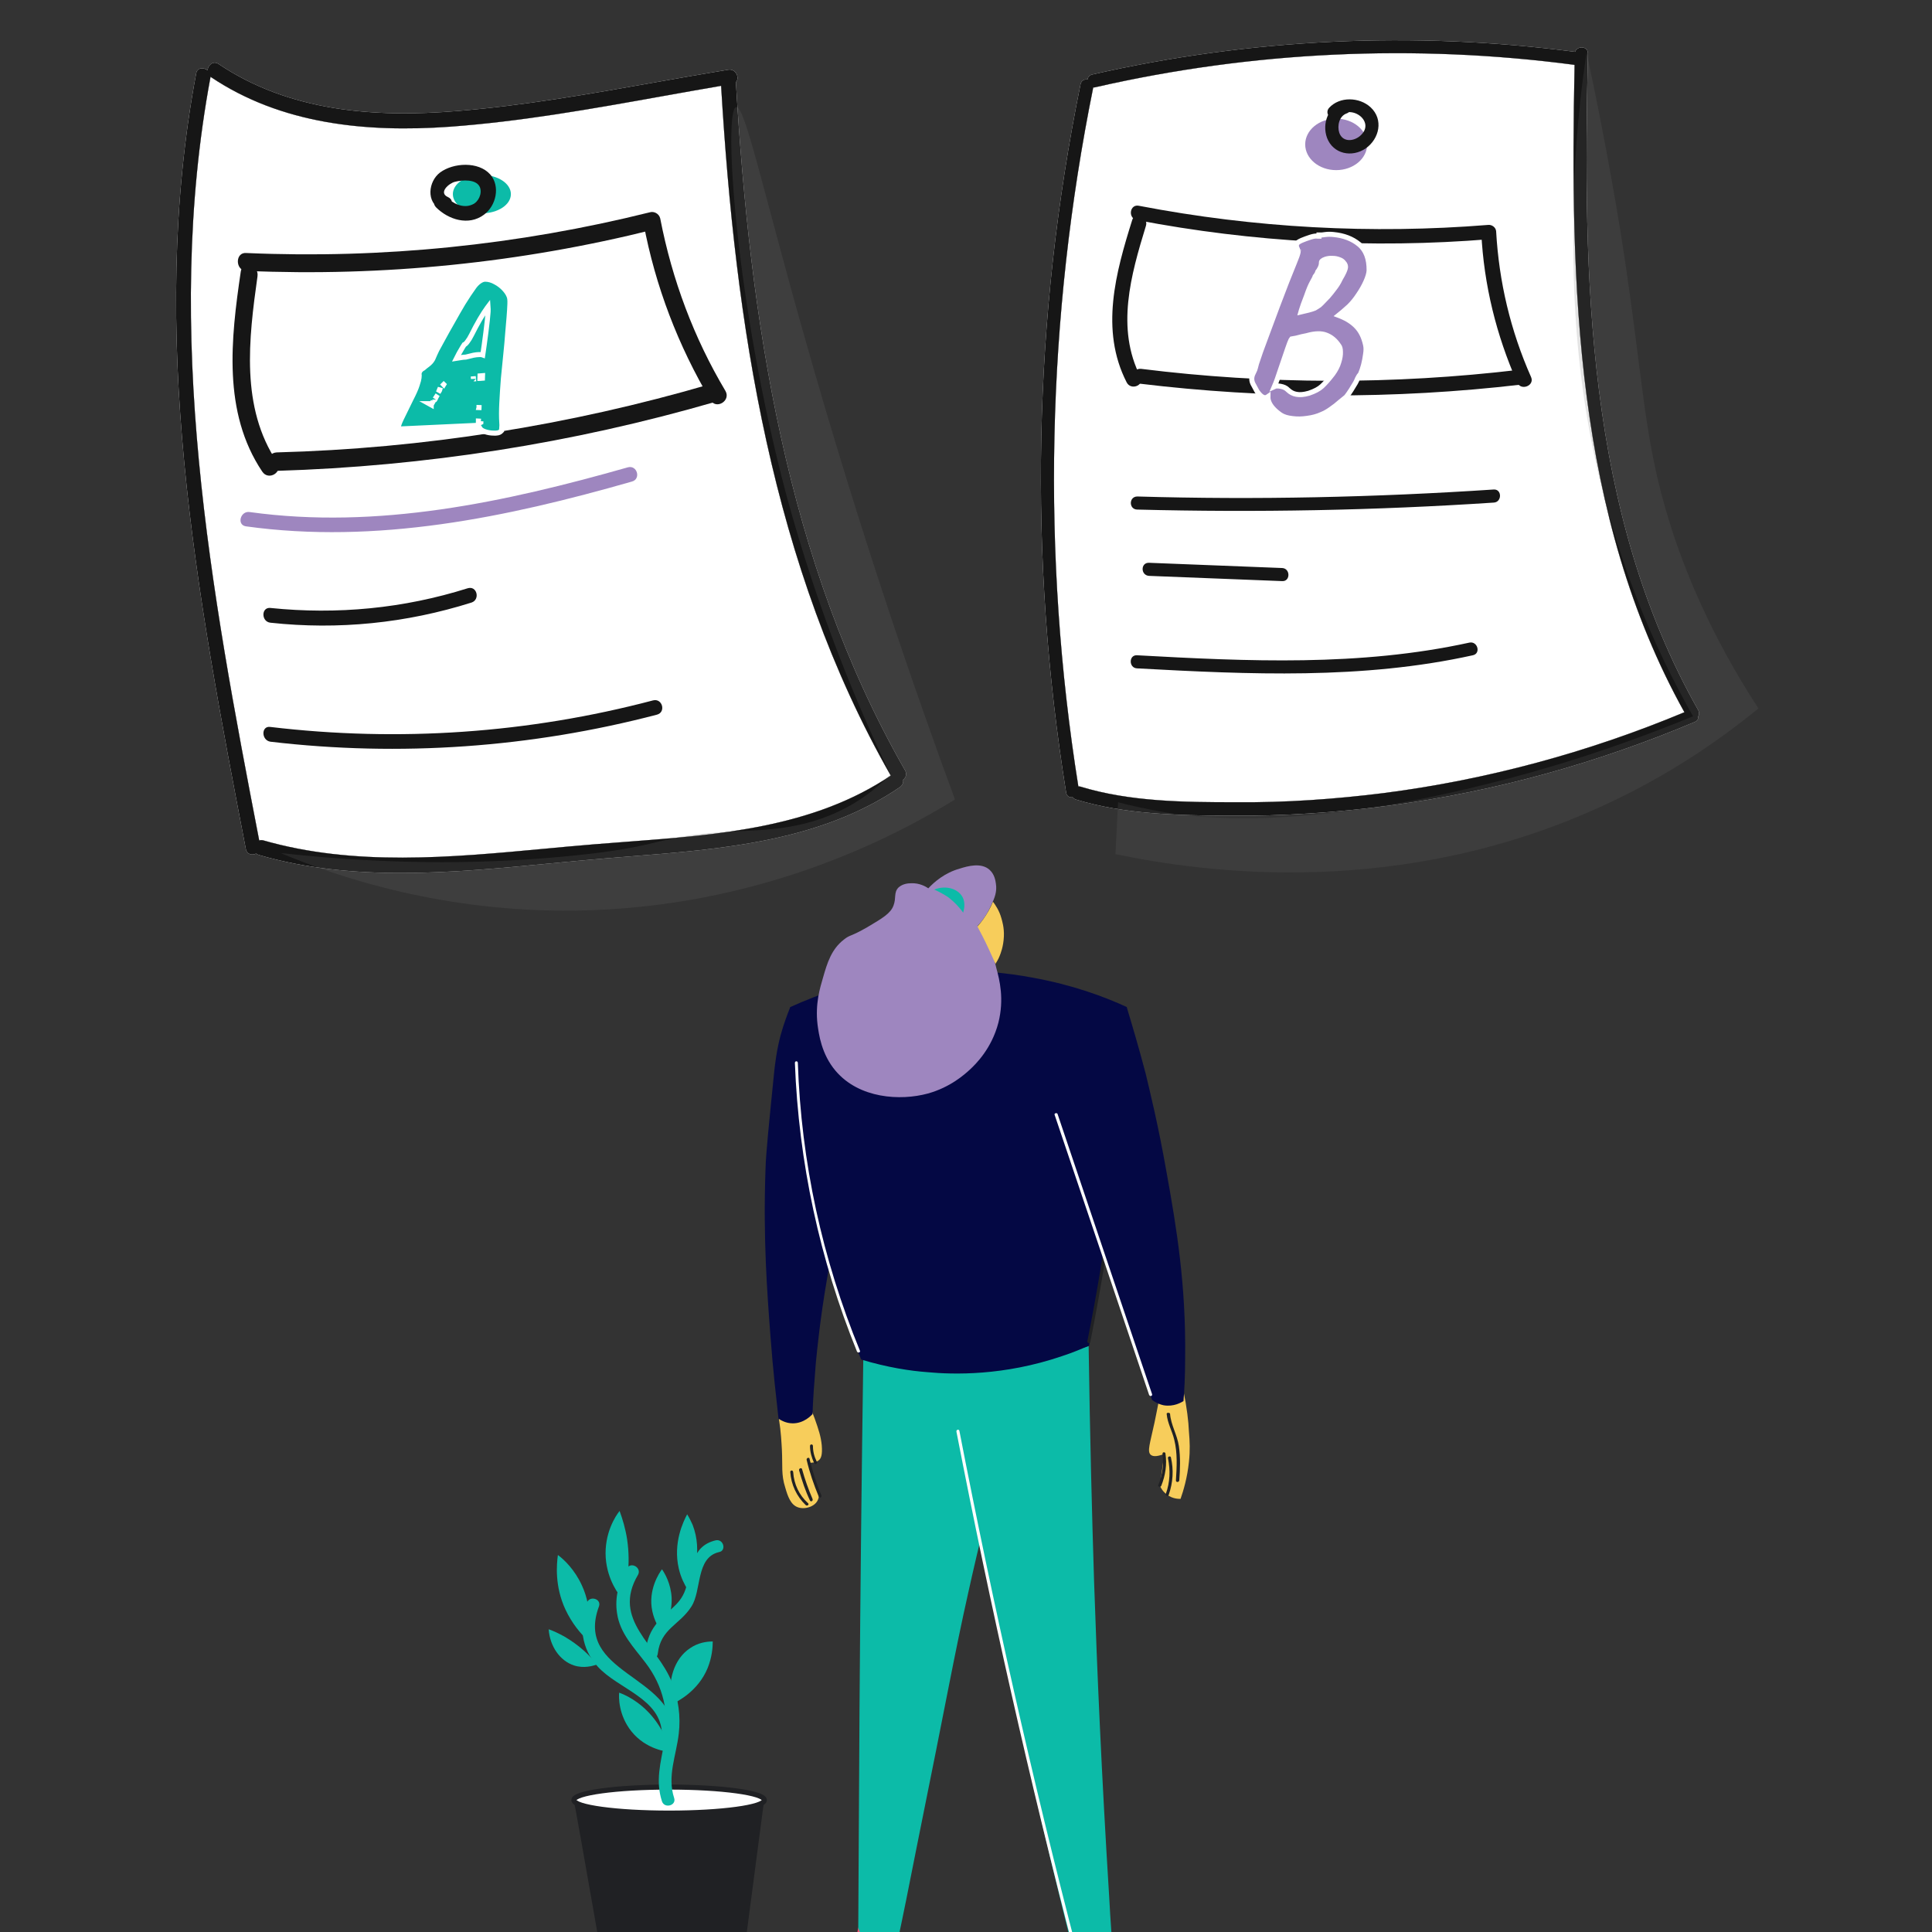 <?xml version="1.0" encoding="UTF-8"?> <svg xmlns="http://www.w3.org/2000/svg" width="384" height="384" viewBox="0 0 384 384" fill="none"><rect x="0" y="0" width="384" height="384" fill="#333333" stroke="none"/><g clip-path="url(#clip0_2_1849)"><path d="M113.973 357.448C114.223 358.198 121.063 397.483 121.063 397.483H146.668L151.923 357.448H113.973Z" fill="#202124"></path><path d="M132.99 360.367C143.446 360.367 151.923 359.209 151.923 357.781C151.923 356.353 143.446 355.196 132.99 355.196C122.533 355.196 114.057 356.353 114.057 357.781C114.057 359.209 122.533 360.367 132.99 360.367Z" fill="white" stroke="#202124" stroke-miterlimit="10"></path><path d="M124.566 311.741C122.981 314.494 122.147 317.496 122.647 320.666C123.231 324.669 125.984 327.422 128.319 330.508C131.822 335.095 133.073 340.433 132.072 346.188C131.322 350.275 130.237 353.945 131.572 358.032C132.072 359.533 134.491 358.866 133.991 357.364C132.573 353.027 134.408 348.94 134.908 344.603C135.325 341.1 134.825 337.68 133.574 334.428C130.654 326.921 121.48 322 126.818 312.992C127.568 311.574 125.4 310.323 124.566 311.741Z" fill="#0CBBA8"></path><path d="M116.642 318.58C114.974 323.001 115.558 327.755 118.811 331.258C122.898 335.762 131.489 337.597 131.572 344.77C131.572 346.355 134.074 346.355 134.074 344.77C133.907 332.843 114.057 332.676 119.061 319.248C119.561 317.746 117.143 317.079 116.642 318.58Z" fill="#0CBBA8"></path><path d="M142.248 306.153C137.327 307.321 137.577 311.991 136.243 315.911C135.075 319.331 132.323 320.165 130.321 322.918C128.986 324.669 128.486 326.504 128.236 328.673C128.069 330.257 130.571 330.257 130.738 328.673C131.322 323.668 135.075 323.001 137.41 319.331C139.496 316.162 138.244 309.573 142.915 308.488C144.416 308.238 143.833 305.819 142.248 306.153Z" fill="#0CBBA8"></path><path d="M133.407 348.273C132.656 348.19 128.402 347.773 125.483 344.103C122.898 340.85 122.981 337.263 123.064 336.429C124.232 336.846 125.483 337.514 126.734 338.431C131.071 341.601 132.74 346.188 133.407 348.273Z" fill="#0CBBA8"></path><path d="M112.388 319.915C113.723 322.751 115.474 324.753 116.642 325.837C116.976 324.335 117.893 319.915 115.641 315.077C114.223 311.991 112.138 309.99 110.887 309.072C110.637 310.907 110.22 315.244 112.388 319.915Z" fill="#0CBBA8"></path><path d="M140.663 331.508C141.497 329.423 141.664 327.505 141.664 326.254C140.413 326.254 138.745 326.504 137.16 327.588C133.991 329.673 132.573 334.094 133.49 338.765C134.658 338.181 138.745 336.179 140.663 331.508Z" fill="#0CBBA8"></path><path d="M136.743 316.078C136.076 314.994 135.325 313.576 134.908 311.741C133.74 306.653 135.826 302.4 136.576 300.982C136.993 301.649 137.327 302.316 137.661 303.067C139.746 308.405 137.744 313.826 136.743 316.078Z" fill="#0CBBA8"></path><path d="M123.815 317.913C122.981 316.996 120.729 314.076 120.395 309.656C120.062 304.735 122.397 301.232 123.148 300.314C123.732 301.899 124.316 303.818 124.649 305.986C125.4 311.074 124.566 315.244 123.815 317.913Z" fill="#0CBBA8"></path><path d="M118.644 330.841C117.893 331.091 116.058 331.675 114.057 331.008C111.304 330.091 109.302 327.255 109.052 323.835C110.053 324.169 111.054 324.669 112.138 325.253C115.141 327.004 117.309 329.09 118.644 330.841Z" fill="#0CBBA8"></path><path d="M131.572 324.419C130.905 323.585 130.071 322.167 129.654 320.249C128.736 315.995 131.071 312.575 131.572 311.908C132.156 312.742 133.323 314.744 133.49 317.496C133.657 320.999 132.072 323.585 131.572 324.419Z" fill="#0CBBA8"></path><path d="M170.585 383.155C169.835 386.741 169.084 390.327 168.417 393.831C169.585 394.248 171.002 394.581 172.671 394.748C175.84 394.998 178.426 394.414 180.01 393.831C179.76 390.661 179.427 387.408 179.176 384.239C176.34 383.905 173.505 383.572 170.585 383.155Z" fill="#EB506E"></path><path d="M171.586 269.972C171.253 293.076 171.003 316.179 170.836 339.283C170.752 353.962 170.669 368.558 170.586 383.238C170.752 383.738 171.336 385.073 172.671 385.907C174.339 386.991 176.591 386.908 178.426 385.74C179.343 381.486 180.678 374.897 182.262 366.807C188.351 336.781 189.602 329.274 192.438 316.596C194.356 307.922 197.359 295.328 201.696 279.981C203.197 273.475 201.112 270.222 200.445 269.388C196.358 263.383 184.097 262.382 171.586 269.972Z" fill="#0CBBA8"></path><path d="M186.599 271.974C187.934 276.728 189.352 281.566 190.686 286.32C192.688 296.412 194.69 306.504 196.858 316.763C202.113 341.451 207.701 365.472 213.54 388.826C213.957 389.16 215.041 390.161 216.709 390.327C219.211 390.578 220.963 388.993 221.213 388.743C221.046 385.907 220.713 381.903 220.462 377.066C218.961 353.045 218.044 331.86 217.46 314.428C217.043 301.083 216.626 285.319 216.376 267.553C213.54 268.304 210.537 269.055 207.368 269.638C199.861 271.14 192.855 271.807 186.599 271.974Z" fill="#0CBBA8"></path><path d="M190.103 284.568C196.858 319.349 204.615 353.879 213.54 388.159C213.623 388.576 214.207 388.409 214.124 387.992C205.199 353.712 197.442 319.182 190.686 284.401C190.603 283.984 190.019 284.151 190.103 284.568Z" fill="white"></path><path d="M154.822 282.066C155.239 284.652 155.322 286.737 155.405 288.071C155.572 291.407 155.239 293.076 156.073 295.661C156.573 297.413 157.157 299.081 158.575 299.581C159.909 300.082 161.995 299.498 162.578 298.08C162.912 297.329 162.745 296.579 162.578 296.162C161.995 294.327 161.411 292.492 160.827 290.74C161.244 290.74 162.245 290.74 162.829 290.156C163.162 289.823 163.496 289.239 163.329 287.237C163.162 285.569 162.745 284.235 161.911 281.899C160.493 278.146 160.16 277.896 159.909 277.812C158.075 277.228 155.072 281.732 154.822 282.066Z" fill="#F7CD5B"></path><path d="M157.074 200.161C156.573 201.412 155.823 203.33 155.155 205.749C154.321 208.919 154.071 211.421 153.904 212.755C152.82 223.598 152.236 229.103 152.153 232.356C151.652 246.118 152.486 257.044 153.154 265.802C153.654 272.558 154.321 278.146 154.738 281.983C155.155 282.233 156.156 282.9 157.574 282.9C159.826 282.9 161.244 281.315 161.494 281.065C161.578 278.313 161.828 274.893 162.161 270.806C162.412 268.304 162.995 262.215 164.33 254.458C164.83 251.289 165.915 245.284 167.833 237.861C169.585 231.188 172.17 222.514 176.341 212.505C170.002 208.418 163.579 204.331 157.074 200.161Z" fill="#040844"></path><path d="M160.994 287.404C160.994 288.572 161.327 289.739 161.828 290.824C161.995 291.157 162.578 290.907 162.328 290.49C161.828 289.489 161.578 288.488 161.578 287.404C161.578 286.987 160.994 286.987 160.994 287.404Z" fill="#202124"></path><path d="M157.074 292.575C157.24 295.077 158.325 297.413 160.16 299.164C160.493 299.415 160.91 298.997 160.577 298.747C158.825 297.163 157.824 294.994 157.657 292.659C157.657 292.158 157.074 292.158 157.074 292.575Z" fill="#202124"></path><path d="M158.825 292.242C159.409 294.327 160.076 296.328 160.994 298.247C161.161 298.58 161.661 298.33 161.494 297.913C160.66 295.995 159.993 294.076 159.409 291.991C159.326 291.658 158.742 291.825 158.825 292.242Z" fill="#202124"></path><path d="M160.326 290.156C160.91 292.659 161.744 295.077 162.745 297.496C162.912 297.83 163.412 297.58 163.246 297.163C162.245 294.827 161.494 292.408 160.91 289.99C160.91 289.573 160.243 289.739 160.326 290.156Z" fill="#202124"></path><path d="M157.074 200.161C157.324 202.997 157.824 207.25 158.325 212.422C160.243 231.355 160.16 231.021 160.41 232.689C162.161 244.116 165.081 253.124 166.916 258.629C168.5 263.466 170.002 267.386 171.169 270.222C176.424 271.807 180.928 272.474 184.264 272.724C189.519 273.225 199.527 273.475 211.038 269.555C213.373 268.804 215.208 267.97 216.459 267.47C217.21 263.466 217.877 259.379 218.461 255.292C221.38 236.026 223.132 217.593 223.966 200.161C219.462 198.076 213.123 195.74 205.283 194.322C194.189 192.237 185.348 192.988 181.428 193.405C171.002 194.573 162.745 197.575 157.074 200.161Z" fill="#040844"></path><path d="M157.991 211.254C158.742 231.021 162.912 250.372 170.335 268.638C170.502 268.971 171.086 268.804 170.919 268.471C163.413 250.205 159.242 230.938 158.575 211.254C158.575 210.837 157.991 210.837 157.991 211.254Z" fill="white"></path><path d="M223.632 209.669C222.381 228.769 219.879 247.786 216.125 266.552C216.042 266.969 216.626 267.136 216.709 266.719C220.463 247.869 223.048 228.853 224.299 209.669C224.299 209.252 223.632 209.252 223.632 209.669Z" fill="#202124"></path><path d="M230.221 278.98C230.054 279.814 229.804 281.148 229.47 282.733C228.553 286.987 227.969 288.488 228.72 289.156C229.053 289.406 229.637 289.656 231.389 288.989C231.139 291.074 230.805 293.242 230.555 295.328C230.722 295.745 231.139 296.495 231.973 297.079C233.057 297.913 234.225 297.913 234.642 297.913C235.225 296.245 235.976 293.743 236.31 290.573C236.56 288.238 236.477 286.487 236.31 284.568C236.226 282.483 235.893 279.731 235.225 276.478C233.641 277.228 231.889 278.146 230.221 278.98Z" fill="#F7CD5B"></path><path d="M223.966 200.244C222.131 200.745 220.129 201.579 218.127 203.08C210.037 209.002 209.953 219.845 209.953 221.513C212.039 227.602 214.04 233.69 216.125 239.779C220.463 252.54 224.716 265.385 228.97 278.229C229.387 278.563 230.138 279.063 231.305 279.314C233.307 279.647 234.808 278.73 235.226 278.479C235.392 276.478 235.559 273.475 235.559 269.889C235.726 255.376 233.891 244.199 231.806 232.689C230.221 223.681 228.553 216.926 227.719 213.422C226.384 208.335 225.05 203.831 223.966 200.244Z" fill="#040844"></path><path d="M209.62 221.596C215.875 240.113 222.131 258.629 228.386 277.228C228.553 277.645 229.137 277.479 228.97 277.062C222.714 258.545 216.459 240.029 210.204 221.429C210.12 221.096 209.453 221.263 209.62 221.596Z" fill="white"></path><path d="M231.889 281.065C232.056 282.9 232.973 284.401 233.391 286.153C234.058 288.822 233.891 291.574 233.724 294.243C233.724 294.66 234.308 294.66 234.391 294.243C234.558 291.991 234.642 289.656 234.308 287.404C233.974 285.152 232.723 283.234 232.556 280.982C232.473 280.731 231.806 280.731 231.889 281.065Z" fill="#202124"></path><path d="M231.055 288.905C231.305 291.074 231.055 293.159 230.221 295.161C230.054 295.494 230.638 295.661 230.805 295.328C231.639 293.242 231.973 291.074 231.639 288.905C231.639 288.572 231.055 288.572 231.055 288.905Z" fill="#202124"></path><path d="M232.139 289.823C232.64 292.242 232.556 294.577 231.722 296.912C231.556 297.329 232.223 297.496 232.306 297.079C233.14 294.66 233.307 292.158 232.723 289.656C232.64 289.322 232.056 289.489 232.139 289.823Z" fill="#202124"></path><path d="M194.273 184.063C195.774 182.479 196.525 180.977 197.025 179.893C197.693 178.475 198.193 177.224 197.943 175.639C197.859 175.056 197.693 173.804 196.692 172.887C195.024 171.386 192.355 172.136 190.77 172.637C187.767 173.471 185.682 175.306 184.514 176.557C184.014 176.223 182.763 175.473 181.095 175.556C180.511 175.556 179.427 175.639 178.592 176.39C177.592 177.391 178.175 178.475 177.592 179.976C177.008 181.561 175.423 182.479 172.337 184.314C169.001 186.232 169.001 185.732 167.75 186.732C165.247 188.651 164.413 191.403 163.579 194.322C162.995 196.324 161.995 199.494 162.495 203.664C162.745 205.499 163.246 209.502 166.081 212.839C170.752 218.343 178.926 218.844 184.431 217.343C188.935 216.091 191.771 213.506 192.772 212.588C193.939 211.504 197.109 208.418 198.443 203.247C199.611 198.576 198.693 194.823 198.026 192.404C197.192 188.651 195.524 185.815 194.273 184.063Z" fill="#9E86BF"></path><path d="M185.682 176.807C186.433 177.141 187.434 177.641 188.434 178.308C189.852 179.393 190.853 180.56 191.437 181.394C191.52 181.061 192.021 179.559 191.27 178.225C190.353 176.64 188.017 175.89 185.682 176.807Z" fill="#0CBBA8"></path><path d="M197.359 179.226C197.109 179.81 196.858 180.394 196.525 180.977C195.774 182.312 195.024 183.313 194.273 184.147C194.607 184.731 194.857 185.315 195.19 185.898C196.191 187.817 197.025 189.735 197.859 191.57C198.11 191.153 198.443 190.653 198.693 189.985C198.86 189.568 199.444 188.15 199.527 186.149C199.611 184.397 199.194 183.063 199.027 182.479C198.61 180.977 197.859 179.893 197.359 179.226Z" fill="#F7CD5B"></path><path fill-rule="evenodd" clip-rule="evenodd" d="M179.506 154.986C180.041 154.577 180.322 153.85 179.873 153.083C156.135 111.589 149.058 63.421 146.264 16.337C147.079 15.507 146.278 13.615 144.744 13.857C139.918 14.648 135.092 15.503 130.262 16.359C117.191 18.675 104.093 20.996 90.89 22.067C74.372 23.435 57.463 22.165 43.389 12.684C42.334 12.025 41.324 12.966 41.258 13.979C40.479 13.355 39.182 13.391 38.989 14.62C29.305 66.069 39.086 118.108 48.868 168.772C49.095 169.853 50.143 170.044 50.908 169.65C51.064 169.78 51.26 169.883 51.501 169.946C70.157 175.37 89.988 173.469 109.25 171.623C112.896 171.273 116.521 170.926 120.114 170.63C121.738 170.496 123.371 170.367 125.011 170.237C143.607 168.77 163.047 167.236 178.855 156.458C179.41 156.076 179.584 155.51 179.506 154.986ZM89.326 25.195C72.808 26.367 55.9 24.706 41.923 15.323C41.895 15.304 41.868 15.284 41.842 15.264C41.839 15.31 41.833 15.357 41.825 15.405C32.397 66.042 41.9 117.261 51.522 167.038C51.747 166.969 52.003 166.955 52.283 167.014C70.402 172.226 89.572 170.435 108.192 168.695L108.193 168.695C111.569 168.38 114.927 168.066 118.257 167.796C120.382 167.62 122.524 167.459 124.677 167.297C142.786 165.935 161.631 164.517 177.041 154.153C153.323 112.568 146.138 64.352 143.323 17.064C139.436 17.729 135.549 18.425 131.66 19.122C117.604 21.641 103.52 24.165 89.326 25.195Z" fill="white"></path><path d="M41.923 15.323C55.9 24.706 72.808 26.367 89.326 25.195C103.52 24.165 117.604 21.641 131.66 19.122C135.549 18.425 139.436 17.729 143.323 17.064C146.138 64.352 153.323 112.568 177.041 154.153C161.631 164.517 142.786 165.935 124.677 167.297C122.524 167.459 120.382 167.62 118.257 167.796C114.927 168.066 111.569 168.38 108.193 168.695L108.192 168.695C89.572 170.435 70.402 172.226 52.283 167.014C52.003 166.955 51.747 166.969 51.522 167.038C41.9 117.261 32.397 66.042 41.825 15.405C41.833 15.357 41.839 15.31 41.842 15.264C41.868 15.284 41.895 15.304 41.923 15.323Z" fill="white"></path><path d="M47.859 53.955C45.876 67.399 44.234 81.943 52.101 93.702C53.355 95.662 56.336 93.836 55.082 91.876C47.785 80.975 49.425 67.408 51.176 54.942C51.526 52.62 48.209 51.633 47.859 53.955Z" fill="#161616"></path><path d="M48.889 53.836C76.132 55.01 103.384 52.272 129.961 45.62C129.275 45.251 128.59 44.76 127.904 44.392C130.274 56.991 134.821 68.741 141.202 79.517C142.342 81.477 145.323 79.651 144.183 77.692C137.916 67.16 133.597 55.655 131.226 43.423C131 42.444 129.971 41.952 129.169 42.194C102.936 48.725 76.027 51.464 49.013 50.29C46.725 50.039 46.715 53.707 48.889 53.836Z" fill="#161616"></path><path d="M54.963 93.588C84.501 92.69 113.704 88.123 142.117 79.887C144.294 79.281 143.388 75.733 141.211 76.339C113.027 84.576 84.167 89.143 54.973 89.92C52.683 90.036 52.673 93.704 54.963 93.588Z" fill="#161616"></path><path fill-rule="evenodd" clip-rule="evenodd" d="M179.506 154.986C180.041 154.577 180.322 153.85 179.873 153.083C156.135 111.589 149.058 63.421 146.264 16.337C147.079 15.507 146.278 13.615 144.744 13.857C139.918 14.648 135.092 15.503 130.262 16.359C117.191 18.675 104.093 20.996 90.89 22.067C74.372 23.435 57.463 22.165 43.389 12.684C42.334 12.025 41.324 12.966 41.258 13.979C40.479 13.355 39.182 13.391 38.989 14.62C29.305 66.069 39.086 118.108 48.868 168.772C49.095 169.853 50.143 170.044 50.908 169.65C51.064 169.78 51.26 169.883 51.501 169.946C70.157 175.37 89.988 173.469 109.25 171.623C112.896 171.273 116.521 170.926 120.114 170.63C121.738 170.496 123.371 170.367 125.011 170.237C143.607 168.77 163.047 167.236 178.855 156.458C179.41 156.076 179.584 155.51 179.506 154.986ZM89.326 25.195C72.808 26.367 55.9 24.706 41.923 15.323C41.895 15.304 41.868 15.284 41.842 15.264C41.839 15.31 41.833 15.357 41.825 15.405C32.397 66.042 41.9 117.261 51.522 167.038C51.747 166.969 52.003 166.955 52.283 167.014C70.402 172.226 89.572 170.435 108.192 168.695L108.193 168.695C111.569 168.38 114.927 168.066 118.257 167.796C120.382 167.62 122.524 167.459 124.677 167.297C142.786 165.935 161.631 164.517 177.041 154.153C153.323 112.568 146.138 64.352 143.323 17.064C139.436 17.729 135.549 18.425 131.66 19.122C117.604 21.641 103.52 24.165 89.326 25.195Z" fill="#161616"></path><path d="M95.777 42.397C98.962 42.397 101.544 40.69 101.544 38.585C101.544 36.48 98.962 34.773 95.777 34.773C92.592 34.773 90.01 36.48 90.01 38.585C90.01 40.69 92.592 42.397 95.777 42.397Z" fill="#0CBBA8"></path><path opacity="0.21" d="M146.308 21.285C148.067 20.992 151.488 37.314 159.894 66.929C170.938 105.927 181.885 137.399 189.802 158.902C177.78 166.33 150.902 180.502 114.25 180.991C88.349 181.284 67.921 174.638 55.802 169.555C79.552 172.194 98.709 171.51 112.099 170.239C133.309 168.285 129.595 166.037 145.624 165.255C152.27 164.961 160.969 164.961 169.863 159.586C173.089 157.631 175.434 155.481 176.998 153.917C170.743 141.015 162.728 122.054 156.277 98.303C146.015 59.697 143.767 21.774 146.308 21.285Z" fill="#6D6C6C"></path><path d="M89.033 39.171C87.078 38.292 89.228 36.435 90.401 36.141C91.867 35.75 94.702 35.555 95.386 37.217C95.875 38.487 95.093 40.149 93.92 40.637C92.063 41.517 90.01 40.442 88.74 39.171C87.371 37.803 85.319 39.855 86.687 41.224C89.131 43.667 93.138 44.938 96.168 42.69C98.611 40.931 99.491 37.021 97.438 34.675C95.093 32.036 90.108 32.33 87.469 34.284C85.123 36.044 84.635 40.246 87.665 41.615C89.326 42.494 90.792 39.953 89.033 39.171Z" fill="#161616"></path><path d="M48.862 104.611C74.861 108.227 100.664 102.852 125.587 95.717C127.444 95.228 126.662 92.394 124.805 92.882C100.371 99.822 75.056 105.295 49.644 101.776C47.787 101.483 47.005 104.318 48.862 104.611Z" fill="#9E86BF"></path><path d="M53.749 123.768C67.237 125.234 80.725 123.865 93.725 119.76C95.484 119.174 94.8 116.34 92.943 116.926C80.237 120.933 67.042 122.204 53.749 120.836C51.892 120.64 51.892 123.572 53.749 123.768Z" fill="#161616"></path><path d="M53.749 147.42C79.552 150.45 105.551 148.593 130.572 142.045C132.429 141.556 131.647 138.722 129.79 139.21C104.964 145.759 79.259 147.518 53.749 144.488C51.892 144.195 51.892 147.127 53.749 147.42Z" fill="#161616"></path><path fill-rule="evenodd" clip-rule="evenodd" d="M315.603 10.665C315.683 9.149 313.485 9.028 313.068 10.304C281.011 6.114 248.553 7.649 217.022 14.827C216.482 14.977 216.212 15.376 216.154 15.816C215.56 15.708 214.929 15.967 214.767 16.735C205.317 63.121 204.363 110.807 211.906 157.54C212.027 158.303 212.63 158.564 213.218 158.46C213.365 158.672 213.59 158.841 213.9 158.927C223.611 161.875 234.015 162.049 244.073 162.135C254.911 162.222 265.749 161.528 276.587 160.054C297.309 157.28 317.51 151.644 336.845 143.494C337.398 143.279 337.581 142.858 337.521 142.43C337.736 142.079 337.789 141.625 337.539 141.153C315.169 101.617 314.649 54.884 315.603 10.665ZM334.783 141.56C313.017 102.448 312.081 56.551 312.956 12.896C281.144 8.697 248.918 10.207 217.715 17.341C217.565 17.383 217.423 17.398 217.29 17.389L217.287 17.404L217.282 17.428C208.042 63.111 206.973 110.256 214.332 156.294C214.442 156.292 214.559 156.302 214.681 156.326C224.565 159.361 235.403 159.448 245.72 159.448C255.518 159.534 265.315 158.841 275.026 157.627C295.561 154.974 315.675 149.535 334.783 141.56Z" fill="white"></path><path d="M334.783 141.56C313.017 102.448 312.081 56.551 312.956 12.896C281.144 8.697 248.918 10.207 217.715 17.341C217.565 17.383 217.423 17.398 217.29 17.389L217.287 17.404L217.282 17.428C208.042 63.111 206.973 110.256 214.332 156.294C214.442 156.292 214.559 156.302 214.681 156.326C224.565 159.361 235.403 159.448 245.72 159.448C255.518 159.534 265.315 158.841 275.026 157.627C295.561 154.974 315.675 149.535 334.783 141.56Z" fill="white"></path><path fill-rule="evenodd" clip-rule="evenodd" d="M315.603 10.665C315.683 9.149 313.485 9.028 313.068 10.304C281.011 6.114 248.553 7.649 217.022 14.827C216.482 14.977 216.212 15.376 216.154 15.816C215.56 15.708 214.929 15.967 214.767 16.735C205.317 63.121 204.363 110.807 211.906 157.54C212.027 158.303 212.63 158.564 213.218 158.46C213.365 158.672 213.59 158.841 213.9 158.927C223.611 161.875 234.015 162.049 244.073 162.135C254.911 162.222 265.749 161.528 276.587 160.054C297.309 157.28 317.51 151.644 336.845 143.494C337.398 143.279 337.581 142.858 337.521 142.43C337.736 142.079 337.789 141.625 337.539 141.153C315.169 101.617 314.649 54.884 315.603 10.665ZM334.783 141.56C313.017 102.448 312.081 56.551 312.956 12.896C281.144 8.697 248.918 10.207 217.715 17.341C217.565 17.383 217.423 17.398 217.29 17.389L217.287 17.404L217.282 17.428C208.042 63.111 206.973 110.256 214.332 156.294C214.442 156.292 214.559 156.302 214.681 156.326C224.565 159.361 235.403 159.448 245.72 159.448C255.518 159.534 265.315 158.841 275.026 157.627C295.561 154.974 315.675 149.535 334.783 141.56Z" fill="#161616"></path><path d="M265.575 33.815C268.975 33.815 271.731 31.525 271.731 28.7C271.731 25.874 268.975 23.584 265.575 23.584C262.176 23.584 259.419 25.874 259.419 28.7C259.419 31.525 262.176 33.815 265.575 33.815Z" fill="#9E86BF"></path><path opacity="0.18" d="M315.343 10.405C317.077 18.469 319.591 30.78 322.106 46.127C326.788 75.779 326.441 86.53 331.903 104.044C334.764 113.148 339.88 126.067 349.504 140.806C341.44 147.396 331.383 154.245 318.984 159.968C278.407 178.782 239.564 173.493 221.704 169.765C221.877 166.297 222.05 162.829 222.224 159.448C224.478 160.054 227.86 160.835 232.021 161.528C237.484 162.395 257.685 165.343 295.661 155.806C306.152 153.205 320.285 149.043 336.498 142.367C333.377 136.818 328.782 128.148 324.62 117.05C312.482 84.883 312.568 56.965 312.742 42.572C312.828 34.682 313.349 23.671 315.343 10.405Z" fill="#6D6C6C"></path><path d="M266.963 20.116C264.015 21.156 262.714 24.538 263.755 27.399C264.968 30.607 268.697 31.387 271.471 29.48C274.159 27.572 275.026 23.758 272.425 21.33C270.171 19.249 266.269 19.162 264.188 21.416C263.061 22.63 264.882 24.451 266.009 23.237C268.61 20.463 273.725 24.364 270.171 27.139C268.783 28.179 266.789 28.179 266.182 26.359C265.749 24.971 266.182 23.064 267.656 22.544C269.217 22.023 268.523 19.509 266.963 20.116Z" fill="#161616"></path><path d="M226.064 101.281C249.734 101.888 273.317 101.454 296.9 99.894C298.548 99.807 298.548 97.206 296.9 97.292C273.317 98.853 249.647 99.373 226.064 98.68C224.33 98.68 224.33 101.281 226.064 101.281Z" fill="#161616"></path><path d="M228.405 114.46C237.249 114.806 246.092 115.153 254.849 115.5C256.497 115.587 256.497 112.986 254.849 112.899C246.006 112.552 237.162 112.205 228.405 111.859C226.671 111.772 226.671 114.373 228.405 114.46Z" fill="#161616"></path><path d="M225.977 132.841C248.26 134.054 270.803 135.095 292.739 130.239C294.386 129.893 293.692 127.378 292.045 127.725C270.283 132.494 248 131.453 225.977 130.239C224.33 130.153 224.33 132.754 225.977 132.841Z" fill="#161616"></path><path d="M225.046 43.697C221.75 54.173 218.613 65.573 223.915 75.964C224.75 77.688 227.509 76.612 226.674 74.888C221.756 65.254 224.774 54.635 227.756 44.909C228.331 43.1 225.621 41.888 225.046 43.697Z" fill="#161616"></path><path d="M225.938 43.733C249.02 48.154 272.578 49.453 296.026 47.541C295.486 47.159 294.96 46.68 294.419 46.298C294.935 56.657 297.408 66.617 301.56 76.034C302.297 77.744 305.057 76.668 304.319 74.958C300.235 65.751 297.927 56.016 297.367 45.949C297.291 45.139 296.473 44.615 295.76 44.706C272.619 46.564 249.354 45.31 226.468 40.919C224.546 40.426 224.1 43.353 225.938 43.733Z" fill="#161616"></path><path d="M226.368 76.239C251.654 79.299 277.093 79.388 302.296 76.446C304.224 76.241 303.875 73.293 301.947 73.498C276.939 76.469 251.793 76.425 226.815 73.312C224.849 73.112 224.403 76.038 226.368 76.239Z" fill="#161616"></path><path d="M79.151 85.272L79.149 85.252C79.128 84.987 79.192 84.683 79.292 84.373C79.396 84.053 79.553 83.677 79.76 83.251C80.162 82.419 80.791 81.131 81.648 79.388L81.652 79.379L81.652 79.379C82.291 78.141 82.703 77.204 82.904 76.556L82.907 76.545L82.907 76.545C83.148 75.824 83.264 75.363 83.285 75.124C83.307 74.87 83.318 74.71 83.322 74.629C83.268 74.327 83.289 73.995 83.494 73.718C83.651 73.483 83.876 73.307 84.134 73.176C84.317 73.004 84.631 72.755 85.049 72.443C85.469 72.129 85.79 71.762 86.021 71.342C86.263 70.759 86.531 70.163 86.825 69.555L86.829 69.547L86.833 69.539C87.156 68.927 87.573 68.163 88.082 67.249C88.592 66.305 89.276 65.085 90.132 63.592C90.67 62.619 91.301 61.523 92.024 60.304L92.028 60.297L92.028 60.297C92.784 59.07 93.526 57.953 94.258 56.945L94.264 56.936L94.264 56.936C94.583 56.517 94.928 56.172 95.302 55.914C95.659 55.667 96.041 55.493 96.429 55.493C97.113 55.493 97.783 55.687 98.433 56.052C99.066 56.38 99.629 56.798 100.12 57.306L99.768 57.647L100.12 57.306C100.59 57.792 100.94 58.278 101.137 58.766C101.243 58.963 101.294 59.205 101.322 59.444C101.352 59.713 101.358 60.038 101.345 60.411C101.317 61.14 101.263 62.019 101.183 63.047C101.102 64.071 101.009 65.165 100.902 66.327C100.821 67.467 100.7 68.813 100.539 70.364C100.379 71.91 100.219 73.526 100.058 75.211C99.925 76.893 99.818 78.52 99.738 80.091L99.738 80.091C99.659 81.622 99.659 82.954 99.737 84.089C99.766 84.368 99.767 84.638 99.735 84.898C99.71 85.11 99.699 85.268 99.699 85.377V85.58L99.558 85.725C99.379 85.911 99.139 86 98.915 86.044C98.689 86.089 98.427 86.099 98.142 86.085C97.559 86.084 96.989 85.992 96.434 85.811C96.153 85.72 95.9 85.606 95.7 85.458C95.537 85.337 95.387 85.177 95.304 84.971C95.24 84.897 95.179 84.813 95.136 84.724M79.151 85.272L95.586 84.506M79.151 85.272L79.154 85.291C79.242 85.835 79.654 86.237 80.168 86.538L79.151 85.272ZM95.136 84.724L95.586 84.506M95.136 84.724C95.136 84.724 95.136 84.724 95.136 84.724L95.586 84.506M95.136 84.724C95.085 84.619 95.076 84.508 95.073 84.471L95.072 84.468C95.067 84.408 95.066 84.339 95.066 84.267C95.066 84.122 95.073 83.928 95.087 83.69M95.586 84.506C95.559 84.451 95.559 84.188 95.586 83.717M95.087 83.69C95.087 83.69 95.087 83.69 95.087 83.691L95.586 83.717M95.087 83.69C95.087 83.69 95.087 83.689 95.087 83.689L95.586 83.717M95.087 83.69L95.586 83.717M95.891 75.173L95.907 74.67L95.405 74.71L95.4 74.894L95.389 75.211H95.405L95.425 75.21L95.891 75.173ZM85.268 80.231L85.706 80.473L85.706 80.473L85.706 80.473L85.706 80.473L85.706 80.472L85.708 80.469L85.716 80.455L85.746 80.4L85.757 80.381C85.764 80.328 85.768 80.278 85.768 80.231H85.268ZM94.104 75.292C94.104 75.292 94.105 75.292 94.105 75.292L94.06 74.794L94.103 75.293C94.103 75.293 94.103 75.292 94.104 75.292ZM88.197 76.428L87.838 76.081L88.183 76.443C88.185 76.44 88.188 76.438 88.19 76.436C88.192 76.433 88.195 76.431 88.197 76.428ZM87.35 77.612C87.36 77.595 87.369 77.578 87.379 77.562C87.385 77.541 87.39 77.521 87.396 77.501L86.914 77.368L87.35 77.612ZM86.732 78.884L86.312 78.613L86.728 78.889C86.729 78.888 86.73 78.887 86.73 78.886C86.731 78.885 86.731 78.885 86.732 78.884ZM86.41 79.443C86.41 79.48 86.403 79.493 86.41 79.469V79.443ZM85.84 80.225C85.844 80.219 85.849 80.212 85.853 80.206L85.866 80.183L85.429 79.941L85.84 80.225ZM95.706 81.02L95.207 80.999C95.207 81 95.207 81.001 95.207 81.002L95.206 81.004L95.706 81.02ZM94.085 70.61L94.085 70.61L94.079 70.611C93.678 70.694 93.18 70.816 92.587 70.975C92.246 70.98 91.865 71.025 91.449 71.105C91.188 71.141 90.947 71.178 90.728 71.214C90.883 70.902 91.055 70.572 91.245 70.223C91.51 69.758 91.747 69.349 91.958 68.995C92.076 68.805 92.169 68.659 92.238 68.555C92.251 68.537 92.262 68.52 92.272 68.504C92.38 68.456 92.468 68.39 92.533 68.333C92.659 68.222 92.78 68.076 92.895 67.914C93.162 67.575 93.43 67.132 93.703 66.596L93.703 66.596L93.705 66.591C94.263 65.466 94.819 64.425 95.375 63.468C95.959 62.48 96.457 61.709 96.871 61.147C96.918 61.083 96.964 61.024 97.007 60.968C97.03 61.272 97.032 61.61 97.014 61.983C96.987 62.387 96.935 62.958 96.855 63.7C96.775 64.417 96.682 65.202 96.575 66.057C96.468 66.886 96.362 67.686 96.255 68.459C96.148 69.232 96.055 69.88 95.975 70.403C95.967 70.455 95.959 70.504 95.952 70.552C95.716 70.466 95.457 70.452 95.199 70.476C94.891 70.479 94.516 70.526 94.085 70.61ZM90.505 71.756C90.505 71.756 90.505 71.755 90.505 71.753L90.505 71.756Z" fill="#0CBBA8" stroke="white"></path><path d="M254.501 82.452L254.507 82.457L254.513 82.461C255.123 82.862 255.917 83.095 256.859 83.194C257.806 83.324 258.792 83.307 259.815 83.146C260.866 83.016 261.823 82.757 262.682 82.362C263.274 82.126 263.884 81.78 264.512 81.33C265.16 80.887 265.752 80.426 266.287 79.947C266.834 79.514 267.256 79.169 267.552 78.915L267.59 78.882L267.621 78.842C267.922 78.453 268.235 78.004 268.56 77.496C268.883 76.992 269.163 76.532 269.399 76.118L269.403 76.112L269.407 76.105C269.524 75.884 269.616 75.703 269.68 75.567C269.711 75.499 269.739 75.435 269.76 75.378L269.762 75.375C269.767 75.36 269.778 75.331 269.788 75.294L269.798 75.275L269.929 75.029L269.935 75.017L269.941 75.005C270.033 74.807 270.162 74.617 270.332 74.434L270.39 74.371L270.424 74.292C270.64 73.796 270.836 73.21 271.014 72.538L271.014 72.538L271.016 72.533C271.194 71.831 271.328 71.128 271.417 70.425C271.538 69.706 271.545 69.061 271.409 68.508C271.077 67.015 270.493 65.804 269.633 64.911C268.816 64.034 267.704 63.328 266.323 62.78L266.315 62.776L266.307 62.774C266.222 62.743 266.139 62.713 266.057 62.682C266.314 62.476 266.593 62.245 266.896 61.99L266.896 61.99L266.9 61.987C267.338 61.61 267.747 61.248 268.128 60.902L268.134 60.896L268.141 60.89C268.806 60.239 269.422 59.479 269.989 58.613C270.583 57.751 271.076 56.884 271.466 56.013C271.852 55.151 272.084 54.399 272.118 53.779L272.118 53.769L272.118 53.758C272.148 51.455 271.514 49.675 270.107 48.547C268.77 47.445 267.078 46.809 265.06 46.614C264.477 46.548 263.929 46.547 263.419 46.616C263.189 46.647 263.008 46.67 262.875 46.685C262.809 46.692 262.756 46.697 262.717 46.701C262.679 46.704 262.662 46.705 262.66 46.705C262.66 46.705 262.659 46.705 262.659 46.705H262.159V46.939H262.159H262.158H262.157H262.156H262.155H262.154H262.153H262.152H262.151H262.15H262.149H262.147H262.146H262.145H262.144H262.143H262.142H262.141H262.14H262.139H262.138H262.137H262.136H262.135H262.134H262.133H262.132H262.131H262.129H262.128H262.127H262.126H262.125H262.124H262.123H262.122H262.121H262.12H262.119H262.118H262.117H262.116H262.115H262.114H262.113H262.112H262.111H262.11H262.108H262.107H262.106H262.105H262.104H262.103H262.102H262.101H262.1H262.099H262.098H262.097H262.096H262.095H262.094H262.093H262.092H262.091H262.09H262.089H262.088H262.087H262.086H262.085H262.084H262.083H262.082H262.081H262.08H262.079H262.077H262.076H262.075H262.074H262.073H262.072H262.071H262.07H262.069H262.068H262.067H262.066H262.065H262.064H262.063H262.062H262.061H262.06H262.059H262.058H262.057H262.056H262.055H262.054H262.053H262.052H262.051H262.05H262.049H262.048H262.047H262.046H262.045H262.044H262.043H262.042H262.041H262.04H262.039H262.038H262.037H262.036H262.035H262.034H262.033H262.032H262.031H262.03H262.029H262.028H262.027H262.026H262.025H262.024H262.023H262.022H262.021H262.02H262.019H262.018H262.017H262.016H262.015H262.014H262.013H262.012H262.011H262.01H262.009H262.009H262.008H262.007H262.006H262.005H262.004H262.003H262.002H262.001H262H261.999H261.998H261.997H261.996H261.995H261.994H261.993H261.992H261.991H261.99H261.989H261.988H261.987H261.986H261.985H261.984H261.983H261.982H261.981H261.98H261.98H261.979H261.978H261.977H261.976H261.975H261.974H261.973H261.972H261.971H261.97H261.969H261.968H261.967H261.966H261.965H261.964H261.963H261.962H261.961H261.96H261.96H261.959H261.958H261.957H261.956H261.955H261.954H261.953H261.952H261.951H261.95H261.949H261.948H261.947H261.946H261.945H261.945H261.944H261.943H261.942H261.941H261.94H261.939H261.938H261.937H261.936H261.935H261.934H261.933H261.932H261.932H261.931H261.93H261.929H261.928H261.927H261.926H261.925H261.924H261.923H261.922H261.921H261.921H261.92H261.919H261.918H261.917H261.916H261.915H261.914H261.913H261.912H261.911H261.911H261.91H261.909H261.908H261.907H261.906H261.905H261.904H261.903H261.902H261.901H261.901H261.9H261.899H261.898H261.897H261.896H261.895H261.894H261.893H261.892H261.892H261.891H261.89H261.889H261.888H261.887H261.886H261.885H261.884H261.884C261.684 46.902 261.466 46.912 261.249 46.944C261.003 46.98 260.724 47.051 260.418 47.15C259.826 47.341 259.262 47.548 258.726 47.772L258.726 47.772L258.717 47.776C258.46 47.89 258.242 48.002 258.079 48.115C257.999 48.171 257.913 48.241 257.842 48.326C257.783 48.396 257.703 48.516 257.684 48.677C257.635 48.948 257.713 49.202 257.83 49.413L257.843 49.434L257.857 49.455C257.884 49.493 257.898 49.533 257.898 49.59V49.994L258.023 50.021C258.017 50.07 258.007 50.127 257.994 50.193C257.918 50.576 257.69 51.236 257.284 52.202L257.284 52.202L257.28 52.212C256.875 53.239 256.368 54.499 255.76 55.995L255.76 55.995L255.757 56.002C255.176 57.5 254.567 59.091 253.929 60.776C253.291 62.461 252.681 64.099 252.101 65.69C251.521 67.249 251.013 68.621 250.578 69.806L250.578 69.806L250.576 69.812C250.17 70.965 249.892 71.784 249.744 72.262L249.739 72.276L249.736 72.291C249.593 72.874 249.483 73.271 249.405 73.498C249.326 73.694 249.219 73.925 249.081 74.191C248.725 74.882 248.697 75.595 249.034 76.278L249.038 76.288L249.044 76.297C249.333 76.826 249.593 77.307 249.823 77.742L249.837 77.766L249.853 77.79C250.068 78.103 250.282 78.368 250.498 78.572C250.71 78.772 250.948 78.938 251.212 79.015L251.234 79.022L251.256 79.026C251.547 79.083 251.802 78.987 252.008 78.843C252.002 79.07 252.028 79.302 252.083 79.537L252.085 79.545L252.087 79.552C252.364 80.595 253.219 81.555 254.501 82.452ZM258.031 49.846C258.031 49.846 258.031 49.847 258.032 49.849L258.031 49.846ZM253.797 76.715C253.633 76.723 253.456 76.752 253.293 76.829C253.65 76.001 254.046 74.904 254.48 73.547C255.117 71.648 255.594 70.249 255.912 69.35L255.912 69.35L255.913 69.344C256.232 68.411 256.451 67.841 256.577 67.596C256.634 67.494 256.679 67.426 256.712 67.384C256.851 67.369 256.999 67.335 257.149 67.29C257.159 67.289 257.166 67.288 257.171 67.287L257.174 67.287C257.206 67.282 257.245 67.275 257.29 67.267C257.381 67.251 257.507 67.227 257.667 67.195L257.69 67.191L257.712 67.184C258.019 67.094 258.372 67.003 258.771 66.911C259.174 66.818 259.464 66.76 259.648 66.731L259.679 66.727L259.71 66.718C261.398 66.234 262.677 66.23 263.602 66.607L263.602 66.607L263.614 66.611C264.575 66.975 265.395 67.648 266.07 68.665L266.086 68.689L266.105 68.711C266.287 68.927 266.421 69.304 266.421 69.931V69.942L266.422 69.954C266.448 70.534 266.346 71.206 266.098 71.976L266.095 71.984L266.093 71.992C265.881 72.733 265.491 73.506 264.911 74.309C264.111 75.353 263.392 76.17 262.753 76.767C262.188 77.292 261.336 77.76 260.162 78.152C259.139 78.448 258.317 78.507 257.672 78.373L257.664 78.372L257.656 78.37C257.043 78.265 256.483 77.976 255.97 77.483C255.613 77.105 255.113 76.886 254.531 76.781C254.264 76.731 254.016 76.705 253.797 76.715ZM261.901 60.887L261.891 60.892L261.881 60.898C261.639 61.042 261.443 61.163 261.295 61.257C261.039 61.364 260.647 61.49 260.106 61.636C259.554 61.755 259.04 61.874 258.563 61.993C258.591 61.891 258.624 61.779 258.66 61.655C258.827 61.085 259.168 60.136 259.69 58.796L259.693 58.787L259.697 58.777C260.098 57.605 260.464 56.734 260.79 56.149C260.98 55.819 261.127 55.547 261.229 55.337C261.279 55.232 261.323 55.135 261.354 55.049C261.364 55.022 261.376 54.986 261.388 54.946L261.531 54.762C261.71 54.537 261.843 54.29 261.907 54.024C262.054 53.844 262.19 53.626 262.317 53.38C262.519 53.016 262.638 52.639 262.638 52.255C262.638 52.011 262.706 51.935 262.747 51.904L262.764 51.89L262.781 51.875C262.913 51.752 263.131 51.626 263.466 51.515C263.899 51.379 264.344 51.324 264.804 51.351L264.819 51.352H264.834C265.327 51.352 265.77 51.436 266.169 51.597L266.183 51.602L266.197 51.607C266.579 51.735 266.853 51.931 267.045 52.184L267.06 52.203L267.077 52.222C267.366 52.532 267.464 52.842 267.425 53.179C267.405 53.354 267.324 53.626 267.15 54.015C266.979 54.397 266.732 54.862 266.405 55.413L266.392 55.435L266.381 55.458C266.078 56.109 265.707 56.716 265.267 57.278L265.262 57.284L265.257 57.29C264.832 57.869 264.393 58.417 263.941 58.934C263.482 59.427 263.053 59.873 262.654 60.272L262.648 60.278L262.641 60.285C262.378 60.568 262.131 60.763 261.901 60.887Z" fill="#9E86BF" stroke="white"></path></g><defs><clipPath id="clip0_2_1849"><rect width="384" height="384" fill="white"></rect></clipPath></defs></svg> 